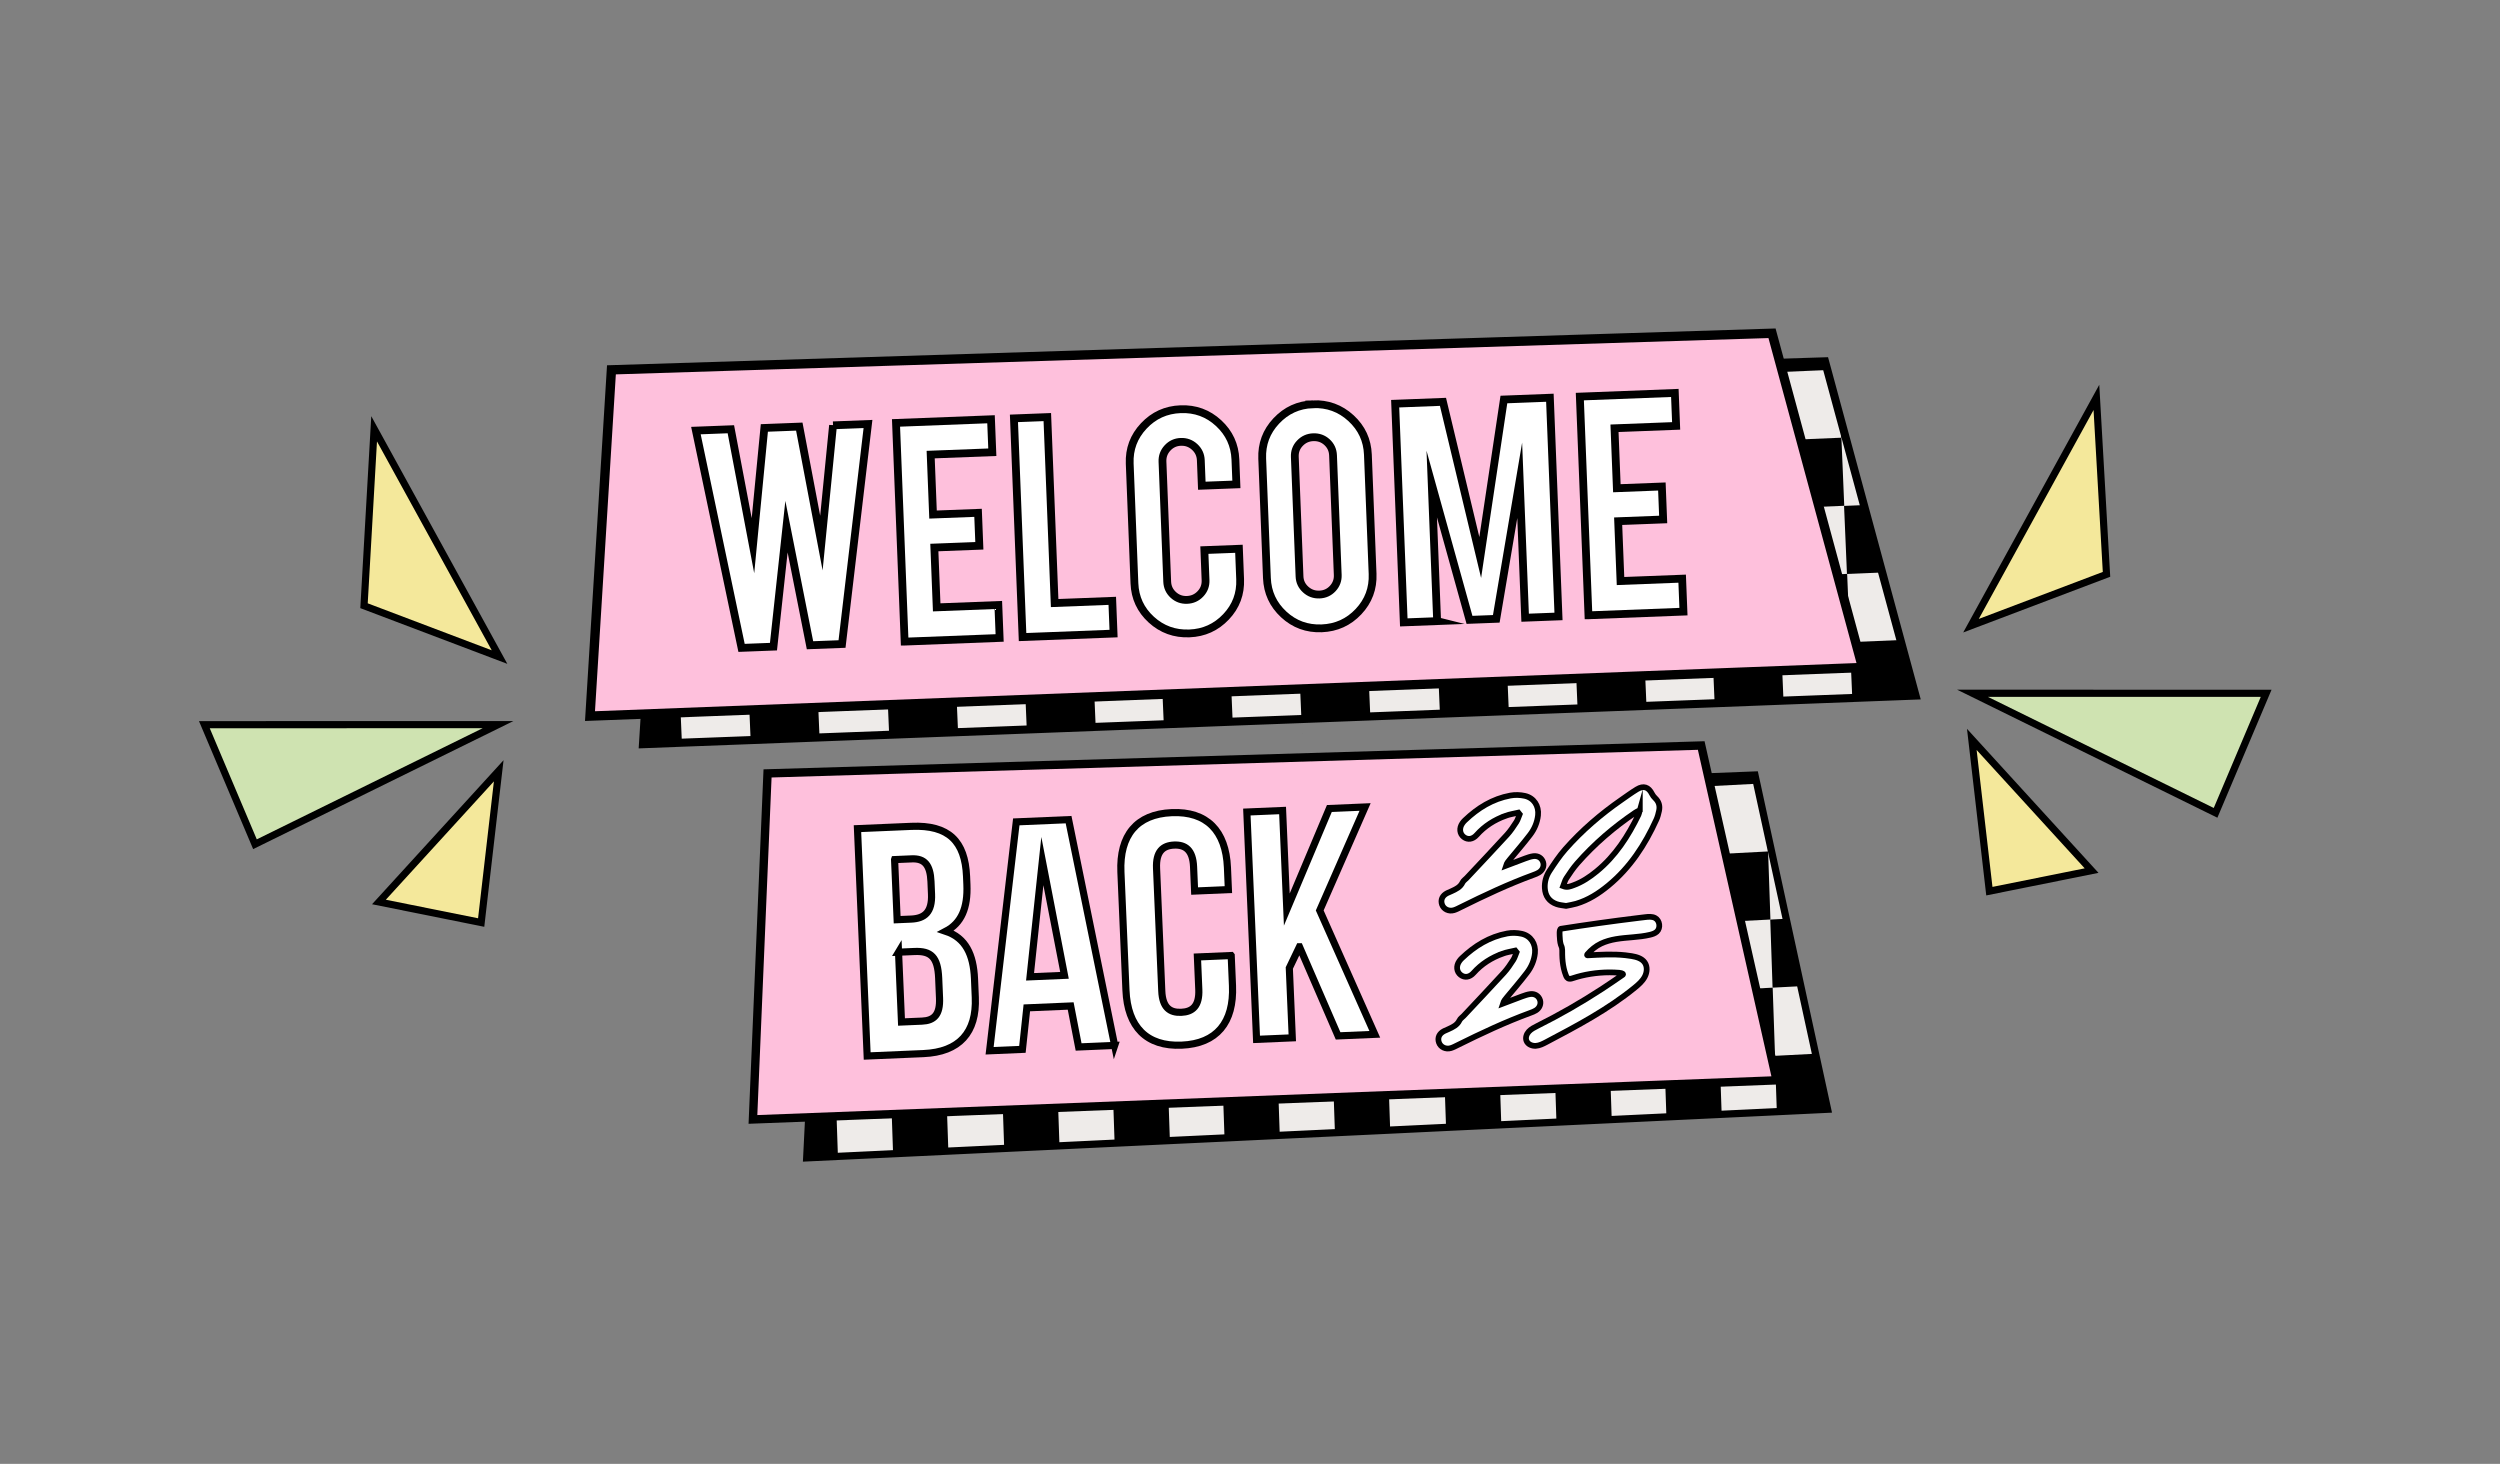 <?xml version="1.0" encoding="UTF-8"?><svg id="Layer_1" xmlns="http://www.w3.org/2000/svg" viewBox="0 0 1749.17 1024.23"><rect x="0" y="0" width="1749.17" height="1024.23" fill="#808080" stroke="none"/><defs><style>.cls-1{stroke-width:5.06px;}.cls-1,.cls-2,.cls-3,.cls-4,.cls-5,.cls-6,.cls-7,.cls-8,.cls-9{stroke:#000;stroke-miterlimit:10;}.cls-1,.cls-4{fill:#eeebe9;}.cls-2{fill:#f4e89b;}.cls-2,.cls-3,.cls-5{stroke-width:5px;}.cls-3,.cls-7,.cls-8{fill:#fff;}.cls-4{stroke-width:5.65px;}.cls-5{fill:#cfe3b1;}.cls-6{stroke-width:6.55px;}.cls-6,.cls-9{fill:#fec0dc;}.cls-7{stroke-width:4px;}.cls-8{stroke-width:5.46px;}.cls-10{stroke-width:0px;}.cls-9{stroke-width:5.87px;}</style></defs><polygon class="cls-4" points="1340.23 486.67 1295.97 488.36 1247.86 490.2 1199.67 492.05 1151.99 493.87 1103.78 495.71 1055.67 497.53 1007.48 499.37 958.76 501.25 910.56 503.09 862.46 504.91 814.27 506.77 766.62 508.58 718.41 510.42 670.33 512.26 622.12 514.1 573.41 515.96 525.2 517.82 477.1 519.64 449.87 520.69 452.12 484.48 455.07 436.57 458.03 388.74 460.99 340.88 463.95 293.04 464.86 278.4 466.85 278.35 515.06 276.81 563.19 275.3 611.4 273.78 660.14 272.25 708.35 270.73 756.45 269.22 804.66 267.7 852.33 266.18 900.54 264.67 948.66 263.15 996.87 261.64 1045.59 260.1 1093.81 258.59 1141.93 257.07 1190.14 255.54 1237.86 254.04 1276.88 252.81 1278.54 258.91 1287.67 292.64 1291.35 306.18 1304.13 353.39 1316.91 400.56 1329.71 447.81 1340.23 486.67"/><polygon class="cls-10" points="515.67 290.8 467.47 292.8 466.85 278.35 515.06 276.81 515.67 290.8"/><polygon class="cls-10" points="469.52 340.52 460.99 340.88 463.95 293.04 467.47 292.89 469.52 340.52"/><rect class="cls-10" x="470.51" y="339.49" width="48.23" height="47.67" transform="translate(-14.71 20.92) rotate(-2.39)"/><polygon class="cls-10" points="473.52 435.81 455.07 436.57 458.03 388.74 471.49 388.18 473.52 435.81"/><rect class="cls-10" x="474.52" y="434.78" width="48.23" height="47.67" transform="translate(-18.67 21.17) rotate(-2.39)"/><polygon class="cls-10" points="477.1 519.64 449.87 520.69 452.12 484.48 475.56 483.51 477.1 519.64"/><polygon class="cls-10" points="611.96 286.78 563.77 288.8 563.19 275.3 611.4 273.78 611.96 286.78"/><rect class="cls-10" x="516.57" y="289.85" width="48.23" height="47.67" transform="translate(-12.6 22.8) rotate(-2.39)"/><rect class="cls-10" x="566.8" y="335.47" width="48.23" height="47.67" transform="translate(-14.46 24.93) rotate(-2.39)"/><rect class="cls-10" x="520.58" y="385.15" width="48.23" height="47.67" transform="translate(-16.57 23.05) rotate(-2.39)"/><rect class="cls-10" x="570.81" y="430.76" width="48.23" height="47.67" transform="translate(-18.42 25.18) rotate(-2.39)"/><polygon class="cls-10" points="573.41 515.96 525.2 517.82 523.65 481.51 571.84 479.5 573.41 515.96"/><polygon class="cls-10" points="708.86 282.75 660.67 284.76 660.14 272.25 708.35 270.73 708.86 282.75"/><rect class="cls-10" x="613.47" y="285.81" width="48.23" height="47.67" transform="translate(-12.35 26.83) rotate(-2.39)"/><rect class="cls-10" x="663.69" y="331.43" width="48.23" height="47.67" transform="translate(-14.2 28.97) rotate(-2.39)"/><rect class="cls-10" x="617.48" y="381.11" width="48.23" height="47.67" transform="translate(-16.31 27.08) rotate(-2.39)"/><rect class="cls-10" x="667.7" y="426.72" width="48.23" height="47.67" transform="translate(-18.17 29.21) rotate(-2.39)"/><polygon class="cls-10" points="670.33 512.26 622.12 514.1 620.55 477.46 668.74 475.46 670.33 512.26"/><polygon class="cls-10" points="805.14 278.73 756.94 280.73 756.45 269.22 804.66 267.7 805.14 278.73"/><rect class="cls-10" x="709.76" y="281.8" width="48.23" height="47.67" transform="translate(-12.1 30.84) rotate(-2.39)"/><rect class="cls-10" x="759.98" y="327.42" width="48.23" height="47.67" transform="translate(-13.95 32.97) rotate(-2.39)"/><rect class="cls-10" x="713.76" y="377.09" width="48.23" height="47.67" transform="translate(-16.06 31.09) rotate(-2.39)"/><rect class="cls-10" x="763.99" y="422.71" width="48.23" height="47.67" transform="translate(-17.92 33.22) rotate(-2.39)"/><polygon class="cls-10" points="766.62 508.58 718.41 510.42 716.84 473.46 765.03 471.44 766.62 508.58"/><polygon class="cls-10" points="900.98 274.74 852.78 276.74 852.33 266.18 900.54 264.67 900.98 274.74"/><rect class="cls-10" x="805.59" y="277.8" width="48.23" height="47.67" transform="translate(-11.85 34.83) rotate(-2.39)"/><rect class="cls-10" x="855.81" y="323.42" width="48.23" height="47.67" transform="translate(-13.7 36.96) rotate(-2.39)"/><rect class="cls-10" x="809.6" y="373.1" width="48.23" height="47.67" transform="translate(-15.81 35.08) rotate(-2.39)"/><rect class="cls-10" x="859.82" y="418.71" width="48.23" height="47.67" transform="translate(-17.67 37.21) rotate(-2.39)"/><polygon class="cls-10" points="862.46 504.91 814.27 506.77 812.66 469.45 860.86 467.45 862.46 504.91"/><rect class="cls-10" x="910.98" y="513.05" width=".11" height=".02"/><polygon class="cls-10" points="997.25 270.71 949.06 272.72 948.66 263.15 996.87 261.64 997.25 270.71"/><rect class="cls-10" x="901.87" y="273.79" width="48.23" height="47.67" transform="translate(-11.6 38.84) rotate(-2.39)"/><rect class="cls-10" x="952.1" y="319.4" width="48.23" height="47.67" transform="translate(-13.45 40.97) rotate(-2.39)"/><rect class="cls-10" x="905.88" y="369.08" width="48.23" height="47.67" transform="translate(-15.56 39.09) rotate(-2.39)"/><rect class="cls-10" x="956.11" y="414.7" width="48.23" height="47.67" transform="translate(-17.42 41.22) rotate(-2.39)"/><rect class="cls-10" x="910.98" y="513.05" width=".11" height=".02"/><polygon class="cls-10" points="958.76 501.25 910.56 503.09 908.96 465.44 957.15 463.42 958.76 501.25"/><polygon class="cls-10" points="1094.15 266.67 1045.96 268.69 1045.59 260.1 1093.81 258.59 1094.15 266.67"/><rect class="cls-10" x="998.77" y="269.75" width="48.23" height="47.67" transform="translate(-11.34 42.87) rotate(-2.39)"/><rect class="cls-10" x="1049" y="315.36" width="48.23" height="47.67" transform="translate(-13.2 45) rotate(-2.39)"/><rect class="cls-10" x="1002.78" y="365.04" width="48.23" height="47.67" transform="translate(-15.31 43.12) rotate(-2.39)"/><rect class="cls-10" x="1053.01" y="410.66" width="48.23" height="47.67" transform="translate(-17.17 45.25) rotate(-2.39)"/><polygon class="cls-10" points="1055.67 497.53 1007.48 499.37 1005.86 461.4 1054.05 459.38 1055.67 497.53"/><polygon class="cls-10" points="1190.45 262.67 1189.94 262.68 1142.25 264.67 1141.93 257.07 1190.14 255.54 1190.45 262.67"/><rect class="cls-10" x="1095.06" y="265.73" width="48.23" height="47.67" transform="translate(-11.09 46.88) rotate(-2.39)"/><rect class="cls-10" x="1145.29" y="311.35" width="48.23" height="47.67" transform="translate(-12.95 49.01) rotate(-2.39)"/><rect class="cls-10" x="1099.07" y="361.03" width="48.23" height="47.67" transform="translate(-15.06 47.13) rotate(-2.39)"/><rect class="cls-10" x="1149.3" y="406.64" width="48.23" height="47.67" transform="translate(-16.92 49.26) rotate(-2.39)"/><polygon class="cls-10" points="1151.99 493.87 1103.78 495.71 1102.15 457.38 1150.34 455.37 1151.99 493.87"/><polygon class="cls-10" points="1276.88 252.81 1278.54 258.91 1238.13 260.61 1237.86 254.04 1276.88 252.81"/><rect class="cls-10" x="1190.93" y="261.66" width="48.23" height="47.67" transform="translate(-10.84 50.87) rotate(-2.39)"/><rect class="cls-10" x="1241.15" y="307.28" width="48.23" height="47.67" transform="translate(-12.7 53) rotate(-2.39)"/><rect class="cls-10" x="1194.94" y="356.96" width="48.23" height="47.67" transform="translate(-14.81 51.12) rotate(-2.39)"/><rect class="cls-10" x="1245.16" y="402.57" width="48.23" height="47.67" transform="translate(-16.66 53.25) rotate(-2.39)"/><polygon class="cls-10" points="1247.86 490.2 1199.67 492.05 1198.01 453.32 1246.2 451.3 1247.86 490.2"/><polygon class="cls-10" points="1291.35 306.18 1288.35 306.3 1288.26 306.3 1287.67 292.64 1291.35 306.18"/><polygon class="cls-10" points="1316.91 400.56 1292.37 401.59 1292.26 401.59 1290.23 353.97 1304.13 353.39 1316.91 400.56"/><polygon class="cls-10" points="1340.23 486.67 1295.97 488.36 1294.3 449.29 1329.71 447.81 1340.23 486.67"/><polygon class="cls-6" points="1303.17 467.03 412.8 501.04 427.8 258.76 1239.82 233.18 1303.17 467.03"/><polygon class="cls-1" points="1278.7 776.1 1243.19 777.8 1204.6 779.64 1165.94 781.48 1127.68 783.31 1089.01 785.15 1050.42 786.97 1011.76 788.81 972.67 790.69 934.01 792.53 895.42 794.35 856.76 796.21 818.54 798.01 779.86 799.85 741.29 801.7 702.61 803.54 663.54 805.4 624.86 807.25 586.27 809.08 564.43 810.12 566.23 773.92 568.61 726.01 570.98 678.18 573.35 630.32 575.73 582.48 576.46 567.84 578.06 567.79 616.73 566.25 655.33 564.74 694.01 563.22 733.11 561.69 771.79 560.17 810.38 558.65 849.05 557.14 887.29 555.62 925.97 554.11 964.57 552.59 1003.25 551.07 1042.33 549.54 1081.01 548.02 1119.61 546.51 1158.29 544.97 1196.57 543.48 1227.88 542.25 1229.21 548.35 1236.54 582.08 1239.48 595.61 1249.74 642.83 1259.99 690 1270.26 737.25 1278.7 776.1"/><polygon class="cls-10" points="617.22 580.24 578.55 582.24 578.06 567.79 616.73 566.25 617.22 580.24"/><polygon class="cls-10" points="580.19 629.96 573.35 630.32 575.73 582.48 578.55 582.33 580.19 629.96"/><polygon class="cls-10" points="620.48 675.57 581.82 677.58 580.19 629.95 618.85 627.94 620.48 675.57"/><polygon class="cls-10" points="583.4 725.25 568.61 726.01 570.98 678.18 581.78 677.62 583.4 725.25"/><polygon class="cls-10" points="623.7 770.86 585.04 772.87 583.4 725.24 622.07 723.23 623.7 770.86"/><polygon class="cls-10" points="586.27 809.08 564.43 810.12 566.23 773.92 585.04 772.95 586.27 809.08"/><polygon class="cls-10" points="694.47 576.21 655.8 578.23 655.33 564.74 694.01 563.22 694.47 576.21"/><polygon class="cls-10" points="657.43 625.93 618.77 627.94 617.14 580.32 655.8 578.31 657.43 625.93"/><polygon class="cls-10" points="697.72 671.55 659.06 673.56 657.43 625.93 696.09 623.92 697.72 671.55"/><polygon class="cls-10" points="660.65 721.23 621.99 723.24 620.36 675.61 659.02 673.6 660.65 721.23"/><polygon class="cls-10" points="700.94 766.84 662.28 768.85 660.65 721.23 699.31 719.22 700.94 766.84"/><polygon class="cls-10" points="663.54 805.4 624.86 807.25 623.62 770.94 662.28 768.94 663.54 805.4"/><polygon class="cls-10" points="772.2 572.19 733.54 574.19 733.11 561.69 771.79 560.17 772.2 572.19"/><polygon class="cls-10" points="735.17 621.89 696.5 623.9 694.87 576.28 733.53 574.27 735.17 621.89"/><polygon class="cls-10" points="775.46 667.51 736.8 669.52 735.17 621.89 773.83 619.88 775.46 667.51"/><polygon class="cls-10" points="738.38 717.19 699.72 719.2 698.09 671.57 736.75 669.56 738.38 717.19"/><polygon class="cls-10" points="778.67 762.8 740.01 764.81 738.38 717.19 777.04 715.18 778.67 762.8"/><polygon class="cls-10" points="741.29 801.7 702.61 803.54 701.35 766.9 740.01 764.9 741.29 801.7"/><polygon class="cls-10" points="849.43 568.16 810.77 570.17 810.38 558.65 849.05 557.14 849.43 568.16"/><polygon class="cls-10" points="812.41 617.88 773.75 619.89 772.12 572.26 810.78 570.25 812.41 617.88"/><polygon class="cls-10" points="852.7 663.49 814.04 665.5 812.41 617.88 851.07 615.87 852.7 663.49"/><polygon class="cls-10" points="815.63 713.17 776.97 715.18 775.33 667.56 814 665.55 815.63 713.17"/><polygon class="cls-10" points="855.92 758.79 817.26 760.8 815.63 713.17 854.29 711.16 855.92 758.79"/><polygon class="cls-10" points="818.54 798.01 779.86 799.85 778.6 762.89 817.26 760.87 818.54 798.01"/><polygon class="cls-10" points="926.32 564.18 887.66 566.18 887.29 555.62 925.97 554.11 926.32 564.18"/><polygon class="cls-10" points="889.29 613.88 850.63 615.89 848.99 568.27 887.66 566.26 889.29 613.88"/><polygon class="cls-10" points="929.58 659.5 890.92 661.51 889.29 613.88 927.95 611.87 929.58 659.5"/><polygon class="cls-10" points="892.5 709.18 853.84 711.19 852.21 663.56 890.87 661.55 892.5 709.18"/><polygon class="cls-10" points="932.8 754.79 894.13 756.8 892.5 709.18 931.16 707.17 932.8 754.79"/><polygon class="cls-10" points="895.42 794.35 856.76 796.21 855.47 758.89 894.13 756.88 895.42 794.35"/><rect class="cls-10" x="934.35" y="802.49" width=".09" height=".02"/><polygon class="cls-10" points="1003.55 560.15 964.89 562.15 964.57 552.59 1003.25 551.07 1003.55 560.15"/><polygon class="cls-10" points="966.53 609.87 927.87 611.88 926.24 564.25 964.9 562.24 966.53 609.87"/><polygon class="cls-10" points="1006.82 655.48 968.16 657.49 966.53 609.87 1005.19 607.86 1006.82 655.48"/><polygon class="cls-10" points="969.75 705.16 931.09 707.17 929.46 659.54 968.12 657.53 969.75 705.16"/><polygon class="cls-10" points="1010.04 750.78 971.38 752.79 969.75 705.16 1008.41 703.15 1010.04 750.78"/><rect class="cls-10" x="934.35" y="802.49" width=".09" height=".02"/><polygon class="cls-10" points="972.67 790.69 934.01 792.53 932.72 754.88 971.38 752.86 972.67 790.69"/><polygon class="cls-10" points="1081.29 556.11 1042.63 558.13 1042.33 549.54 1081.01 548.02 1081.29 556.11"/><polygon class="cls-10" points="1044.26 605.83 1005.6 607.84 1003.97 560.21 1042.63 558.2 1044.26 605.83"/><polygon class="cls-10" points="1084.56 651.44 1045.9 653.45 1044.26 605.83 1082.93 603.82 1084.56 651.44"/><polygon class="cls-10" points="1047.48 701.12 1008.82 703.13 1007.19 655.5 1045.85 653.49 1047.48 701.12"/><polygon class="cls-10" points="1087.77 746.74 1049.11 748.75 1047.48 701.12 1086.14 699.11 1087.77 746.74"/><polygon class="cls-10" points="1050.42 786.97 1011.76 788.81 1010.45 750.84 1049.12 748.82 1050.42 786.97"/><polygon class="cls-10" points="1158.54 552.1 1158.13 552.12 1119.88 554.11 1119.61 546.51 1158.29 544.97 1158.54 552.1"/><polygon class="cls-10" points="1121.51 601.81 1082.85 603.82 1081.22 556.19 1119.88 554.19 1121.51 601.81"/><polygon class="cls-10" points="1161.8 647.43 1123.14 649.44 1121.51 601.81 1160.17 599.8 1161.8 647.43"/><polygon class="cls-10" points="1124.73 697.1 1086.06 699.11 1084.43 651.49 1123.09 649.48 1124.73 697.1"/><polygon class="cls-10" points="1165.02 742.72 1126.36 744.73 1124.73 697.1 1163.39 695.09 1165.02 742.72"/><polygon class="cls-10" points="1127.68 783.31 1089.01 785.15 1087.7 746.81 1126.37 744.81 1127.68 783.31"/><polygon class="cls-10" points="1227.88 542.25 1229.21 548.35 1196.79 550.04 1196.57 543.48 1227.88 542.25"/><polygon class="cls-10" points="1198.42 597.74 1159.76 599.75 1158.12 552.13 1196.78 550.12 1198.42 597.74"/><polygon class="cls-10" points="1238.71 643.36 1200.05 645.37 1198.42 597.74 1237.08 595.73 1238.71 643.36"/><polygon class="cls-10" points="1201.63 693.03 1162.97 695.04 1161.34 647.42 1200 645.41 1201.63 693.03"/><polygon class="cls-10" points="1241.93 738.65 1203.26 740.66 1201.63 693.03 1240.29 691.03 1241.93 738.65"/><polygon class="cls-10" points="1204.6 779.64 1165.94 781.48 1164.6 742.75 1203.26 740.73 1204.6 779.64"/><polygon class="cls-10" points="1239.48 595.61 1237.08 595.74 1237 595.74 1236.54 582.08 1239.48 595.61"/><polygon class="cls-10" points="1259.99 690 1240.3 691.03 1240.21 691.03 1238.59 643.4 1249.74 642.83 1259.99 690"/><polygon class="cls-10" points="1278.7 776.1 1243.19 777.8 1241.85 738.73 1270.26 737.25 1278.7 776.1"/><path class="cls-8" d="m582.85,297.59l24.45-.94-18.16,153.95-22.41.86-16.45-82.97-9.11,83.95-22.33.86-31.93-152.03,24.45-.94,15.46,81.49,7.97-82.4,24.45-.94,15.46,81.49,8.15-82.4Z"/><path class="cls-8" d="m632.94,448.92l-6.03-153.02,66.47-2.56.91,23.07-43.13,1.66,1.65,41.95,31.5-1.21.91,23.07-31.5,1.21,1.65,41.86,43.13-1.66.91,23.07-66.47,2.56Z"/><path class="cls-8" d="m779.12,443.29l-63.67,2.45-6.03-153.02,23.35-.9,5.13,130.12,40.32-1.55.9,22.9Z"/><path class="cls-8" d="m832.17,443.18c-10.3.4-19.18-2.82-26.65-9.64-7.47-6.83-11.4-15.3-11.8-25.42l-3.3-83.81c-.4-10.12,2.88-18.89,9.85-26.3,6.96-7.41,15.54-11.31,25.73-11.7,10.3-.4,19.17,2.85,26.61,9.73,7.44,6.88,11.36,15.36,11.76,25.43l.69,17.45-24.19.93-.7-17.87c-.15-3.69-1.59-6.79-4.32-9.29-2.74-2.5-5.97-3.68-9.7-3.53-3.68.14-6.77,1.56-9.27,4.26-2.5,2.7-3.68,5.9-3.53,9.59l3.31,83.98c.15,3.69,1.57,6.77,4.27,9.25,2.71,2.47,5.9,3.64,9.58,3.49,3.74-.14,6.87-1.55,9.4-4.23,2.53-2.67,3.72-5.86,3.58-9.55l-.83-21.06,24.19-.93.84,21.31c.4,10.18-2.88,18.95-9.85,26.3-6.97,7.35-15.51,11.22-25.64,11.61Z"/><path class="cls-8" d="m918.52,282.82c10.3-.4,19.2,2.85,26.7,9.73,7.5,6.88,11.45,15.38,11.85,25.51l3.29,83.48c.4,10.18-2.88,18.97-9.84,26.38-6.96,7.41-15.57,11.31-25.81,11.71-10.24.39-19.09-2.85-26.53-9.73-7.44-6.88-11.36-15.39-11.76-25.51l-3.29-83.48c-.4-10.18,2.88-18.97,9.84-26.38,6.96-7.41,15.48-11.31,25.56-11.7Zm14.16,35.74c-.15-3.69-1.56-6.75-4.23-9.2-2.68-2.44-5.88-3.59-9.62-3.45-3.68.14-6.78,1.53-9.31,4.18-2.53,2.64-3.72,5.81-3.58,9.5l3.3,83.75c.14,3.63,1.58,6.68,4.31,9.15,2.73,2.47,5.94,3.63,9.62,3.49,3.74-.14,6.84-1.55,9.31-4.22,2.47-2.67,3.64-5.82,3.5-9.45l-3.3-83.75Z"/><path class="cls-8" d="m1005.53,434.57l-23.35.9-6.03-153.02,33.45-1.29,26.06,108.9,16.56-110.54,32.18-1.24,6.03,153.02-23.35.9-3.79-96.14-16.39,96.92-18.74.72-26.42-95.02,3.78,95.89Z"/><path class="cls-8" d="m1111.39,430.5l-6.03-153.02,66.47-2.56.91,23.07-43.13,1.66,1.65,41.95,31.5-1.21.91,23.07-31.5,1.21,1.65,41.86,43.13-1.66.91,23.07-66.47,2.56Z"/><polygon class="cls-9" points="1243.04 755.87 526.81 783.23 537.03 541.13 1190.28 521.61 1243.04 755.87"/><path class="cls-3" d="m637.67,578.17c26.13-1.11,37.55,10.46,38.6,35.01l.24,5.68c.7,16.36-3.86,27.03-14.77,32.73,13.86,4.64,19.36,16.25,20.09,33.29l.55,12.95c1.05,24.54-11.12,38.26-36.34,39.34l-39.31,1.68-6.79-159.07,37.72-1.61Zm-11.76,23.27l1.79,42.04,9.77-.42c9.32-.4,14.82-4.73,14.28-17.46l-.38-8.86c-.49-11.59-4.56-16.2-13.42-15.82l-12.04.51Zm2.76,64.76l2.08,48.86,14.32-.61c8.41-.36,12.79-4.42,12.28-16.23l-.59-13.86c-.63-14.77-5.37-19.12-16.96-18.63l-11.14.48Z"/><path class="cls-3" d="m779.89,731.45l-25.22,1.08-5.55-28.67-30.68,1.31-3.09,29.04-22.95.98,18.66-160.15,36.59-1.56,32.24,157.98Zm-59.19-48.01l24.09-1.03-15.48-79.93-8.61,80.96Z"/><path class="cls-3" d="m861.43,668.56l.9,21.13c1.1,25.68-11.02,40.54-35.56,41.58-24.54,1.05-37.88-12.73-38.97-38.4l-3.53-82.71c-1.1-25.68,11.02-40.54,35.56-41.58,24.54-1.05,37.88,12.73,38.97,38.4l.66,15.45-23.63,1.01-.73-17.04c-.49-11.59-5.67-15.47-13.62-15.13s-12.78,4.64-12.28,16.23l3.66,85.89c.49,11.59,5.66,15.24,13.61,14.9,7.95-.34,12.79-4.42,12.29-16.01l-.97-22.72,23.63-1.01Z"/><path class="cls-3" d="m909.2,662.42l-7.11,14.87,2.08,48.86-25,1.07-6.79-159.07,25-1.07,2.96,69.31,29.77-70.7,25-1.07-31.74,72.38,38.53,86.68-25.68,1.1-27.02-62.36Z"/><path class="cls-7" d="m1053.5,570.75c-7.83,2.83-14.73,7.15-20.32,13.44-2.77,3.11-6.23,3.59-9.05,1.42-2.89-2.23-3.32-6.18-.98-9.57.52-.76,1.14-1.48,1.81-2.11,9.03-8.64,19.36-15,31.77-17.31,3.25-.6,6.85-.5,10.09.21,6.41,1.4,10,7.07,9.29,13.61-.55,5.07-2.53,9.65-5.56,13.62-4.5,5.91-9.38,11.52-14.11,17.25-1.05,1.27-2.14,2.49-2.73,4.39,4.44-1.69,8.87-3.42,13.34-5.04,1.88-.68,3.82-1.38,5.78-1.64,3.31-.43,5.97,1.38,6.86,4.28.8,2.63-.32,5.51-2.99,7.17-1.17.73-2.5,1.23-3.8,1.7-17.48,6.39-34.28,14.32-50.94,22.58-1.52.75-3.04,1.58-4.66,2.07-3.6,1.1-7.23-.69-8.36-3.92-1.15-3.28.19-6.28,3.65-8.02.97-.49,1.99-.86,2.97-1.32,3.09-1.43,6.16-2.8,7.77-6.2.56-1.19,1.89-2.02,2.85-3.03,9.42-10.06,18.91-20.07,28.21-30.24,2.49-2.72,4.55-5.87,6.57-8.98,1.04-1.61,1.55-3.57,2.3-5.38l-.92-1.15c-2.96.7-6.01,1.13-8.85,2.16Z"/><path class="cls-7" d="m1089.17,632.6c-5.18-1.82-7.98-5.63-8.31-11.17-.26-4.33.9-8.41,3.19-11.93,3.45-5.3,6.99-10.63,11.16-15.36,11.61-13.18,24.89-24.56,39.32-34.58,3.56-2.47,7.07-5.04,10.76-7.29,4.66-2.85,8.15-1.64,10.58,3.23.53,1.05,1.29,2.06,2.15,2.87,2.62,2.46,3.51,5.44,2.78,8.86-.45,2.11-.99,4.25-1.87,6.2-8.03,17.68-18.44,33.65-33.61,46.13-6.74,5.55-14.01,10.22-22.47,12.73-2.21.66-4.52.99-7.09,1.54-2.05-.37-4.43-.48-6.57-1.23Zm58.17-65.77c-1.7.91-2.39,1.2-3,1.62-15.08,10.17-28.78,21.94-40.79,35.61-2.84,3.24-5.27,6.87-7.64,10.48-1.04,1.59-1.47,3.58-2.22,5.49,2.9,1.11,5.06.12,7.2-.65,6.04-2.18,11.29-5.71,16.23-9.75,13.11-10.72,22-24.57,29.3-39.6.31-.64.41-1.39.92-3.21Z"/><path class="cls-7" d="m1051.34,667.25c-7.83,2.83-14.73,7.15-20.32,13.44-2.77,3.11-6.23,3.59-9.05,1.42-2.89-2.23-3.32-6.18-.98-9.57.52-.76,1.14-1.48,1.81-2.11,9.03-8.64,19.36-15,31.77-17.31,3.25-.6,6.85-.5,10.09.21,6.41,1.4,10,7.07,9.29,13.61-.55,5.07-2.53,9.65-5.56,13.62-4.5,5.91-9.38,11.52-14.11,17.25-1.05,1.27-2.14,2.49-2.73,4.39,4.44-1.69,8.87-3.42,13.34-5.04,1.88-.68,3.82-1.38,5.78-1.64,3.31-.43,5.97,1.38,6.86,4.28.8,2.63-.32,5.51-2.99,7.17-1.17.73-2.5,1.23-3.8,1.7-17.48,6.39-34.28,14.32-50.94,22.58-1.52.75-3.04,1.58-4.66,2.07-3.6,1.1-7.23-.69-8.36-3.92-1.15-3.28.19-6.28,3.65-8.02.97-.49,1.99-.86,2.97-1.32,3.09-1.43,6.16-2.8,7.77-6.2.56-1.19,1.89-2.02,2.85-3.03,9.42-10.06,18.91-20.07,28.21-30.24,2.49-2.72,4.55-5.87,6.57-8.98,1.04-1.61,1.55-3.57,2.3-5.38l-.92-1.15c-2.96.7-6.01,1.13-8.85,2.16Z"/><path class="cls-7" d="m1092.7,662.66c-.98-2.06-1.27-4.36-1.36-6.61-.04-.92-.62-6.1.86-6.24m-.39.07c8.97-1.4,17.95-2.75,26.95-4l.14-.02c9.1-1.27,18.22-2.47,27.34-3.58,1.6-.2,3.19-.39,4.79-.58,2.34-.28,4.85-.52,6.94.56,3.36,1.75,4.06,7.06,1.26,9.62-1.31,1.2-3.08,1.74-4.8,2.16-7.78,1.85-15.9,1.66-23.78,3.01-3.62.62-7.2,1.6-10.52,3.17-3.65,1.73-6.86,4.41-9.5,7.44-.16.19-.33.48-.15.66.1.11.27.1.41.1,8.76-.47,17.52-1.01,26.27-.08,1.48.16,2.96.36,4.43.6,3.45.58,7.16,1.62,9.16,4.49,2,2.87,1.67,6.87.04,9.97s-4.33,5.46-7.04,7.67c-18.77,15.31-40.37,26.72-61.8,38.02-2.33,1.23-4.76,2.49-7.39,2.66s-5.55-1.03-6.53-3.48c-.88-2.2.03-4.8,1.64-6.54s3.79-2.83,5.91-3.89c7.74-3.87,15.37-7.95,22.88-12.25s14.97-8.86,22.25-13.6c4.91-3.2,9.74-6.53,14.56-9.87.14-.1.29-.21.33-.37.22-.82-2.29-1.12-2.75-1.16-8.85-.7-17.83.02-26.46,2.1-1.86.45-3.71.98-5.53,1.58-.91.3-1.84.63-2.79.55-1.53-.13-2-1.28-2.5-2.53-.6-1.51-1.06-3.07-1.42-4.65-.72-3.17-1.04-6.44-1.1-9.69-.04-2.02.23-4.49-.74-6.33m-.3-6.28"/><polygon class="cls-5" points="348.47 507 178.39 590.68 142.99 507.04 348.47 507"/><polygon class="cls-2" points="254.69 423.81 349.51 459.74 261.76 300.01 254.69 423.81"/><polygon class="cls-2" points="336.66 645.47 265.13 631.09 348.94 539.3 336.66 645.47"/><polygon class="cls-5" points="1380.08 485.05 1550.16 568.72 1585.56 485.08 1380.08 485.05"/><polygon class="cls-2" points="1473.86 401.85 1379.04 437.78 1466.79 278.05 1473.86 401.85"/><polygon class="cls-2" points="1391.89 623.52 1463.42 609.13 1379.61 517.34 1391.89 623.52"/></svg>